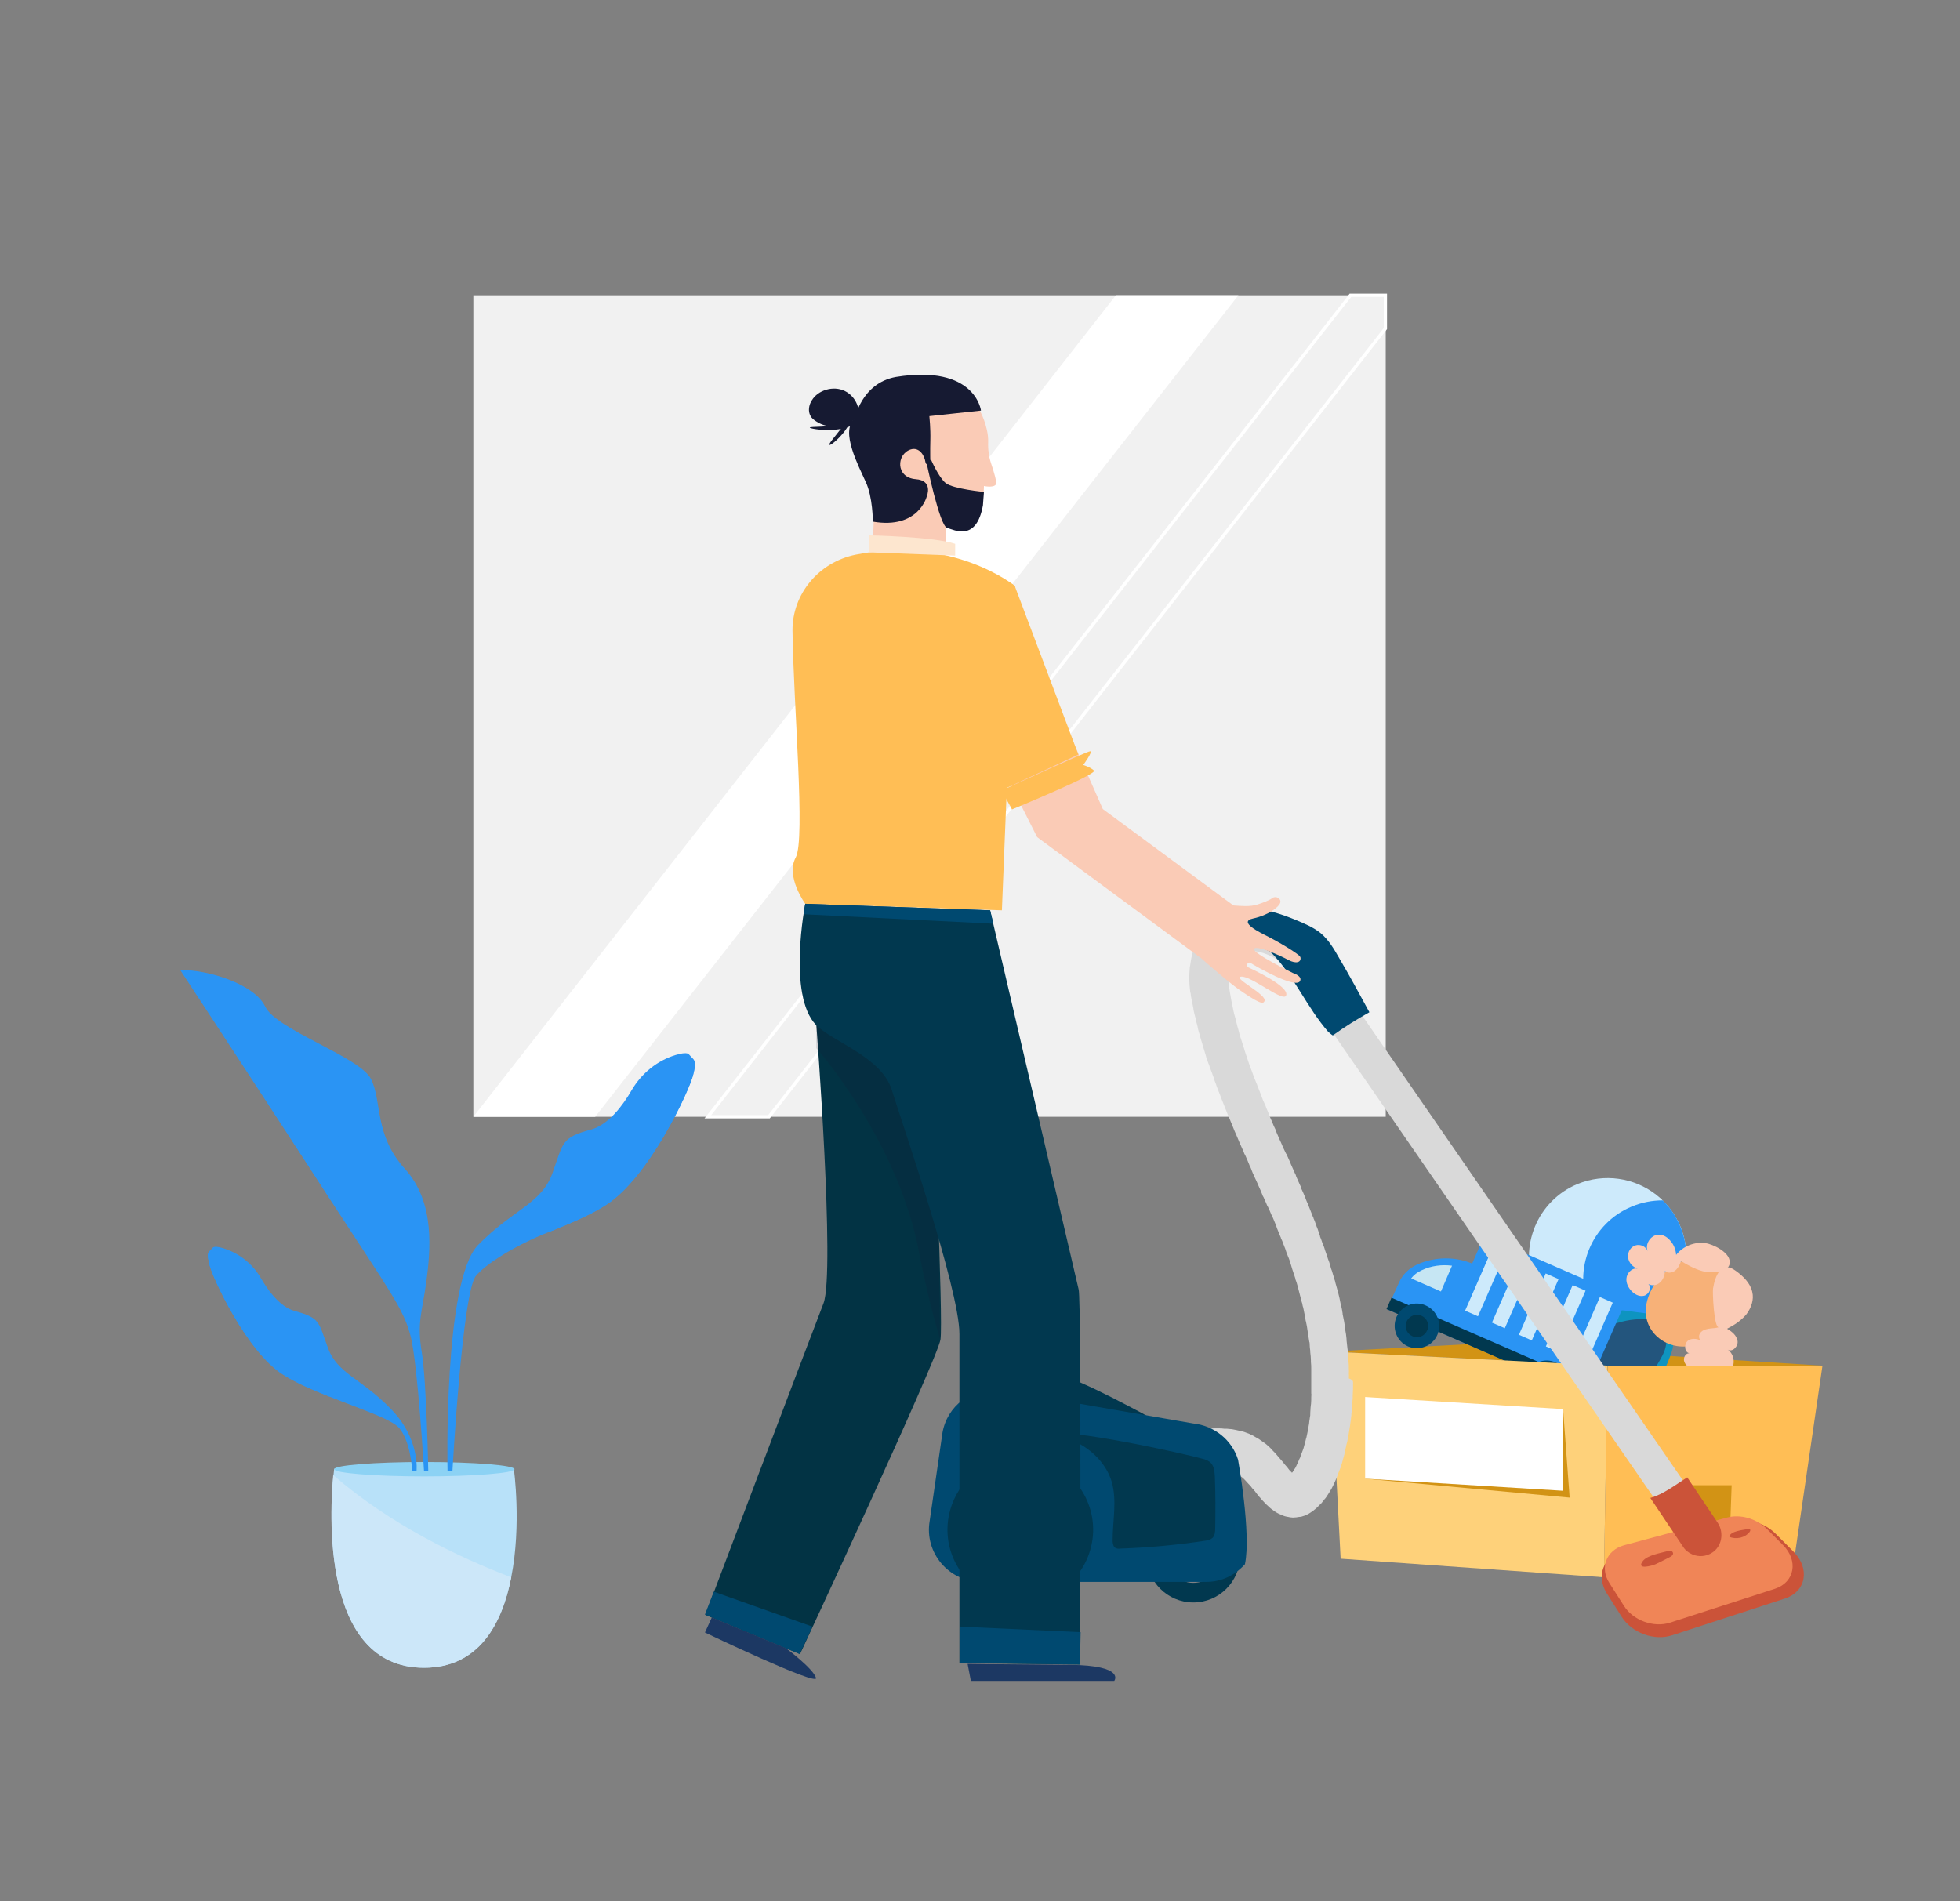 <?xml version="1.0" encoding="utf-8"?>
<!-- Generator: Adobe Illustrator 21.0.0, SVG Export Plug-In . SVG Version: 6.00 Build 0)  -->
<svg version="1.1" id="Layer_1" xmlns="http://www.w3.org/2000/svg" xmlns:xlink="http://www.w3.org/1999/xlink" x="0px" y="0px"
	 width="600px" height="582px" viewBox="0 0 600 582" style="enable-background:new 0 0 600 582;" xml:space="preserve">
<rect x="0" y="0" width="600" height="582" fill="#808080" stroke="none"/>
<style type="text/css">
	.st0{fill:#F1F1F1;}
	.st1{fill:#FFFFFF;}
	.st2{fill:none;stroke:#FFFFFF;stroke-miterlimit:10;}
	.st3{fill:#CDEAFB;}
	.st4{fill:#2A94F4;}
	.st5{fill:#D29315;}
	.st6{fill:#F7B178;}
	.st7{fill:#0E94C0;}
	.st8{fill:#23557D;}
	.st9{fill:#FACBB6;}
	.st10{fill:#01384F;}
	.st11{fill:#C6E6F3;}
	.st12{fill:#004970;}
	.st13{fill:#FED17A;}
	.st14{fill:#FFBE55;}
	.st15{fill:#F1C24C;}
	.st16{fill:#D9D9D9;}
	.st17{fill:#808184;}
	.st18{fill:#CB5339;}
	.st19{fill:#F08557;}
	.st20{fill:#023344;}
	.st21{fill:#161A32;}
	.st22{fill:#FDE6CF;}
	.st23{opacity:0.15;fill:#161A32;enable-background:new    ;}
	.st24{fill:#1C3863;}
	.st25{fill:#B8E1F9;}
	.st26{fill:#8CD2F4;}
	.st27{fill:#CCE7F9;}
</style>
<g>
	<rect x="144.9" y="90.4" class="st0" width="279.3" height="251.5"/>
	<polygon class="st1" points="182.2,341.9 144.9,341.9 341.6,90.4 379.1,90.4 	"/>
	<polygon class="st2" points="424.1,90.4 424.1,100.6 235.4,341.9 216.7,341.9 413.4,90.4 	"/>
</g>
<g>
	<g>
		<g>
			<path class="st3" d="M469.9,394c-5.1-12.3,0.7-26.4,13-31.5c8.3-3.4,17.4-1.9,24,3.2c3.2,2.5,5.8,5.8,7.5,9.8
				c5.1,12.3-0.7,26.4-13,31.5c-4,1.7-8.2,2.2-12.2,1.7C480.9,407.6,473.2,402.3,469.9,394z"/>
			<path class="st3" d="M481.6,398.9c-5.1-12.3,0.7-26.4,13-31.5c4-1.7,8.2-2.2,12.2-1.7c0.7,0.6,1.4,1.2,2.1,1.8
				c2.3,2.2,4.1,4.9,5.4,8c5.1,12.3-0.7,26.4-13,31.5c-3.1,1.3-6.3,1.9-9.5,1.8c-0.9,0-1.8-0.1-2.7-0.2
				C486,406.2,483.4,402.9,481.6,398.9z"/>
			<path class="st4" d="M486.5,400.9c-5.1-12.3,0.7-26.4,13-31.5c3.1-1.3,6.3-1.9,9.5-1.9c2.3,2.2,4.1,4.9,5.4,8
				c5.1,12.3-0.7,26.4-13,31.5c-3.1,1.3-6.3,1.9-9.5,1.8C489.6,406.6,487.8,404,486.5,400.9z"/>
		</g>
		<polygon class="st5" points="407.1,413.8 492.1,418.1 557.9,418.1 451.9,411.4 		"/>
		<g>
			<g>
				<path class="st6" d="M493.6,436.7c-0.6,0.5-1.2,1-1.9,1.2c-0.7,0.2-1.6-0.1-1.9-0.8c-0.3-0.8,0.2-1.6,0.7-2.3
					c2.3-2.9,4.8-5.8,7.3-8.5c2-2.2,7.5-4.8,5.7,0.1C502.1,430.1,496.6,434.1,493.6,436.7z"/>
				<path class="st6" d="M473.6,424.4c-6.9,3.5-13.2,8.3-18.5,14c-2.3,2.4-4.4,5.2-4.8,8.5c0,0.3,0,0.6,0.2,0.8
					c0.2,0.1,0.4,0.1,0.6,0c1.9-0.4,3.5-1.6,5-2.8c3.5-2.8,7-5.5,10.4-8.3c3.1-2.5,6.3-5,8.8-8.1c1-1.2,1.8-3.1,0.6-4.1
					c-0.4-0.4-0.9-0.5-1.5-0.5c-1.1,0-2.2,0.6-2.8,1.5L473.6,424.4z"/>
				<path class="st6" d="M479.6,430.2c-6.8,7.2-16.1,11.3-23.8,17.4c-1,0.8-2.1,2.2-1.3,3.3c0.5,0.8,1.7,0.8,2.6,0.6
					c2.1-0.4,4.1-1.3,6.1-2.2c7.5-3.4,15.4-7.1,19.8-14.1c0.6-1,1.1-2,1.1-3.2c0-1.1-0.7-2.3-1.9-2.5c-1.8-0.3-3,1.8-4.4,3
					L479.6,430.2z"/>
				<path class="st7" d="M503.1,402c-3-0.3-5.9-1-8.9-0.9c-2.6,0.1-7.1,1.1-7.9,4c-0.3,0.9,1,4.2,1.9,4.6c0.5,0.2,2,1,2.6,1
					c3.9-0.7,8.2-3.5,11.7-5.3C506.9,403,506.6,402.4,503.1,402z"/>
				<path class="st7" d="M502.6,421.1c-0.5,1-4.1,1.6-4.2,2.7c0,1.1,3.7,2.8,4.7,3.1c1.6,0.5,3-1.1,3.8-2.5c1.8-3.1,3.4-6.4,4.6-9.8
					c0.4-1.1,0.8-2.3,0.6-3.5c-0.1-1.4-1.2-3.1-2.8-2.8c-1.7,0.3-1.1,1.4-1.7,2.6C505.9,414.2,504.4,417.8,502.6,421.1z"/>
				<path class="st8" d="M506,404.1c-7.8-1.1-14.2,1.8-19.9,5c-6.4,3.5-12.6,7.4-18.7,11.2c3.8,8.2,10.6,16,18.6,21.5
					c2.9-0.9,4.9-3.1,6.8-5.3c5.6-6.4,11.2-12.8,15.4-20.2c0.9-1.6,1.8-3.3,1.9-5.4s-0.8-4.5-2.8-6.3L506,404.1z"/>
				<path class="st6" d="M531.1,395.5c-0.6-6.1-5.7-10.7-11.8-10.3c-0.9-0.2-1.9-0.1-3,0.3c-1.2,0.5-2.4,1-3.5,1.7
					c-4.3,2.5-7.7,7-8.7,11.6c-2,8.7,6.3,15.3,14.5,13c2.4-0.7,4.7-2.1,6.6-3.9C528.9,405,531.6,400.6,531.1,395.5z"/>
			</g>
			<path class="st9" d="M526.2,406.3c-1,0.4-2.1,0.3-3.2,0.5s-2.2,0.6-2.7,1.6s0.1,2.4,1.1,2.4c-1.4-0.9-3.3-1.3-4.6-0.4
				c-1.3,0.9-1.3,3.5,0.3,3.9c-1.2,0-1.9,1.5-1.5,2.6s1.4,1.8,2.5,2.4c0.9,0.6,2,1.1,3.1,1s2.2-1,2.1-2.1c0.7,2.5,4.3,3.4,6.2,1.6
				c1.9-1.7,1.5-5.2-0.6-6.6c1.4,0.9,3.3-1,3-2.7c-0.3-1.7-1.7-2.8-3.2-3.7c2.2-1.1,4.3-2.5,5.9-4.4c1.5-2,2.4-4.5,1.8-6.9
				c-0.6-2.7-2.8-4.8-5-6.4c-4.5-3.4-6.4,1.6-7,5.4C524.2,395.5,524.7,406.9,526.2,406.3z"/>
			<path class="st9" d="M522.2,389.4c-2.7-0.5-5.2-1.9-7.6-3.3c-0.4,1.1-0.9,2.2-1.8,2.9c-0.9,0.7-2.4,0.9-3.1,0.1
				c-0.1,1.3-0.5,2.6-1.5,3.5c-0.9,0.9-2.5,1.2-3.6,0.5c1.1,1.1,0.2,3.2-1.3,3.6s-3.1-0.5-4.1-1.7s-1.6-2.7-1.2-4.2s1.9-2.7,3.3-2.4
				c-1.5-0.5-2.7-1.8-2.9-3.4s0.7-3.2,2.2-3.7s3.3,0.3,3.8,1.8c-0.9-2.1,0.8-4.9,3.2-5.1c1.3-0.1,2.6,0.6,3.5,1.6
				c1.2,1.2,1.9,2.9,2,4.6c2.1-2.7,5.7-4.1,9-3.6c2.3,0.3,7.4,2.8,7.4,5.7C529.8,389.4,524.6,389.8,522.2,389.4z"/>
			<path class="st6" d="M486.2,405.1c0-0.1,0.1-0.2,0.1-0.3c-5,1.7-10.1,3.6-13.8,7.2c-0.7,0.7-1.4,2.1-0.5,2.6
				c0.5,0.3,1.1,0.1,1.6,0c4.7-1.6,9.2-3.7,13.5-6.2C486.6,407.3,486.1,405.7,486.2,405.1z"/>
		</g>
		<g>
			<path class="st4" d="M424.6,400.8l57.5,25.1l2.6-5.9l-40.3-17.6L451,387l0,0c-5.5-2.4-11.8-2.3-17.3,0.2l-0.2,0.1
				c-2.3,1.1-4.2,3-5.2,5.3L424.6,400.8z"/>
			
				<rect x="452.3" y="380.2" transform="matrix(0.4 -0.916 0.916 0.4 -104.744 663.015)" class="st10" width="3.8" height="62.7"/>
			
				<rect x="457.9" y="376.1" transform="matrix(0.4 -0.916 0.916 0.4 -83.908 671.651)" class="st4" width="26.6" height="47.7"/>
			<path class="st11" d="M435,389l0.2-0.1c2.9-1.4,6.2-1.8,9.3-1.4l-3.4,7.9l-9.1-4C432.8,390.3,433.9,389.5,435,389z"/>
			<path class="st12" d="M467.2,420.6c-1.5,3.5,0.1,7.5,3.5,9c3.5,1.5,7.5-0.1,9-3.5c1.5-3.5-0.1-7.5-3.5-9S468.8,417.1,467.2,420.6
				z"/>
			<path class="st12" d="M427.5,403.2c-1.5,3.5,0.1,7.5,3.5,9c3.5,1.5,7.5-0.1,9-3.5c1.5-3.5-0.1-7.5-3.5-9
				C433.1,398.1,429.1,399.7,427.5,403.2z"/>
			<path class="st10" d="M470.4,421.9c-0.8,1.7,0,3.7,1.8,4.5c1.7,0.8,3.7,0,4.5-1.8c0.8-1.7,0-3.7-1.8-4.5
				C473.1,419.4,471.1,420.2,470.4,421.9z"/>
			<path class="st10" d="M430.6,404.6c-0.8,1.7,0,3.7,1.8,4.5c1.7,0.8,3.7,0,4.5-1.8c0.8-1.7,0-3.7-1.8-4.5
				C433.5,402.1,431.4,402.8,430.6,404.6z"/>
			
				<rect x="477.7" y="405.1" transform="matrix(0.4 -0.916 0.916 0.4 -80.584 691.403)" class="st3" width="20.5" height="4.3"/>
			
				<rect x="469.4" y="401.5" transform="matrix(0.4 -0.916 0.916 0.4 -82.303 681.588)" class="st3" width="20.5" height="4.3"/>
			
				<rect x="461.1" y="397.9" transform="matrix(0.4 -0.916 0.916 0.4 -83.941 671.862)" class="st3" width="20.5" height="4.3"/>
			
				<rect x="452.8" y="394.2" transform="matrix(0.4 -0.916 0.916 0.4 -85.488 662.01)" class="st3" width="20.5" height="4.3"/>
			
				<rect x="444.6" y="390.6" transform="matrix(0.4 -0.916 0.916 0.4 -87.126 652.283)" class="st3" width="20.5" height="4.3"/>
		</g>
		<polygon class="st13" points="407.1,413.8 492.1,418.1 491,482.9 410.4,477.2 		"/>
		<polygon class="st14" points="492.1,418.1 557.9,418.1 549.2,477.7 491,482.9 		"/>
		<polygon class="st5" points="515.2,480.7 513.7,454.7 530.1,454.7 529.2,479.5 		"/>
	</g>
	<polygon class="st5" points="417.9,452.7 480.5,458.5 478.5,431.4 	"/>
	<polygon class="st1" points="478.5,456.4 417.9,452.7 417.9,427.7 478.5,431.4 	"/>
</g>
<g>
	<g>
		<path class="st15" d="M551.8,189L551.8,189C551.8,188.9,551.8,188.9,551.8,189C551.8,189,551.8,189,551.8,189z"/>
	</g>
	<path class="st16" d="M522.8,473.4c-1.5,1-3.4,1.1-4.9,0.4c-0.9-0.4-1.8-1-2.4-1.9l-8.2-11.9L391.1,291.7c-1.6-2.4-1-5.5,1.4-7.1
		s5.6-0.9,7.3,1.4l116.6,169l7.7,11.2C525.7,468.6,525.2,471.8,522.8,473.4z"/>
	<path class="st10" d="M379.6,476.3c0,7.9-6.4,14.3-14.3,14.3s-14.3-6.4-14.3-14.3s6.4-14.3,14.3-14.3S379.6,468.4,379.6,476.3z"/>
	<path class="st17" d="M373.6,476.3c0,4.6-3.7,8.3-8.3,8.3c-4.6,0-8.3-3.7-8.3-8.3c0-4.6,3.7-8.3,8.3-8.3
		C370,468,373.6,471.7,373.6,476.3z"/>
	<path class="st10" d="M303.2,422.8c0.9-2.5,2.1-5.3,4.6-6c1.1-0.3,2.3-0.1,3.5,0.1c13.6,2.7,26.1,9.3,38.4,15.8
		c1.1,0.6,2.3,1.3,2.3,2.5c0,0.7-0.4,1.3-0.8,1.8c-2.3,2.5-6.2,2.4-9.6,2.2c-9.7-0.7-19.4-1.4-29.1-2.3c-2.4-0.2-10.6,0.3-12.3-1.8
		C298.1,432.6,302.2,425.6,303.2,422.8z"/>
	<path class="st16" d="M414.2,423.3c0,1.3,0,2.6-0.1,3.9c0,0.6,0,1.3-0.1,1.9c0,1.2-0.1,2.4-0.3,3.6c0,0.4,0,0.8-0.1,1.2
		c0,0.5-0.1,1-0.2,1.6c-0.1,0.8-0.2,1.7-0.4,2.6c-0.1,0.7-0.2,1.5-0.4,2.3c-0.1,0.6-0.2,1.2-0.4,1.8c-0.2,0.9-0.4,1.8-0.6,2.8
		s-0.6,2.1-0.9,3.3c-0.2,0.7-0.5,1.5-0.8,2.2c-0.2,0.4-0.3,0.7-0.4,1.1c-0.1,0.3-0.3,0.7-0.4,1c-0.3,0.7-0.6,1.4-0.9,2
		c-0.2,0.4-0.4,0.8-0.6,1.2c-0.5,0.8-1,1.7-1.5,2.4c-0.2,0.3-0.5,0.7-0.8,1c-0.1,0.2-0.2,0.3-0.3,0.4c-0.3,0.4-0.6,0.8-1,1.1
		c-0.3,0.3-0.7,0.7-1,1c-0.6,0.5-1.2,1-1.7,1.3c-0.4,0.3-0.8,0.5-1.2,0.7c-0.3,0.2-0.6,0.3-1,0.4c-0.5,0.2-0.9,0.3-1.4,0.3
		c-0.6,0.1-1.1,0.2-1.7,0.2h-0.3c-0.5,0-1-0.1-1.4-0.2c-0.7-0.1-1.4-0.3-2-0.6c-0.2-0.1-0.4-0.2-0.7-0.3c-0.9-0.4-1.7-1-2.5-1.6
		c-0.4-0.3-0.7-0.6-1.1-1c-0.4-0.3-0.8-0.7-1.2-1.2c-0.3-0.3-0.6-0.6-0.9-1c-0.4-0.4-0.7-0.8-1.1-1.3c-0.2-0.3-0.4-0.5-0.6-0.8
		c0-0.1-0.1-0.1-0.2-0.2c-0.2-0.3-0.4-0.6-0.7-0.8c-0.3-0.5-0.7-0.9-1.1-1.3s-0.7-0.8-1.1-1.2c-0.4-0.4-0.7-0.7-1.1-1c0,0,0,0-0.1,0
		c-0.4-0.3-0.7-0.5-1.1-0.7c-0.3-0.2-0.6-0.3-0.9-0.4c-0.4-0.2-0.9-0.3-1.3-0.4c-0.2-0.1-0.4-0.1-0.6-0.1c-0.4-0.1-0.7-0.2-1.1-0.2
		c-0.3-0.1-0.6-0.1-1-0.1s-0.8,0-1.2,0c-0.4,0-0.9,0-1.4,0.1c-0.4,0-0.9,0.1-1.3,0.2c-0.4,0-0.7,0.1-1.1,0.2
		c-2.7,0.5-5.3,1.4-7.6,2.4l-4.3-12.2c3.3-1.4,6.5-2.3,9.4-2.9c0.4-0.1,0.9-0.2,1.3-0.3c0.8-0.1,1.5-0.2,2.2-0.3
		c0.6,0,1.1-0.1,1.6-0.1c0.6,0,1.1,0,1.7,0c0.5,0,1,0,1.5,0.1c0.6,0,1.2,0,1.8,0.1c0.6,0,1.3,0.2,1.9,0.3c0.6,0.1,1.2,0.3,1.7,0.4
		c0.6,0.1,1.1,0.3,1.6,0.5c0.4,0.1,0.8,0.3,1.2,0.5c0.4,0.2,0.9,0.4,1.3,0.7c0.5,0.3,1,0.5,1.5,0.9c0.4,0.3,0.9,0.6,1.3,0.9l0.1,0.1
		c0.3,0.2,0.6,0.4,0.9,0.7c0.6,0.5,1.2,1.1,1.7,1.7c0.2,0.2,0.4,0.4,0.6,0.6c0.4,0.5,0.9,1,1.2,1.4c0.4,0.5,0.9,1,1.3,1.5
		c0.1,0.1,0.2,0.2,0.2,0.3c0.2,0.2,0.4,0.5,0.6,0.7c0.3,0.3,0.6,0.7,0.9,1.1c0.2,0.3,0.4,0.5,0.6,0.7c0.2,0.1,0.3,0.3,0.4,0.4l0,0
		c0.2-0.2,0.3-0.3,0.4-0.6c0.1-0.1,0.2-0.2,0.2-0.3c0.1-0.1,0.2-0.3,0.3-0.4c0.1-0.1,0.2-0.3,0.2-0.4c0.2-0.3,0.3-0.5,0.4-0.8
		c0.1-0.1,0.2-0.3,0.2-0.4c0.2-0.4,0.4-0.9,0.6-1.4c0.2-0.2,0.2-0.5,0.3-0.7c0.1-0.3,0.2-0.5,0.3-0.8c0.2-0.5,0.4-1,0.6-1.6
		c0.2-0.8,0.5-1.7,0.7-2.6c0-0.2,0.1-0.4,0.2-0.7c0.2-0.8,0.3-1.6,0.5-2.4c0.1-0.4,0.1-0.8,0.2-1.2c0.1-0.5,0.2-1,0.2-1.4
		c0.1-0.4,0.1-0.9,0.2-1.4c0.1-0.3,0.1-0.6,0.1-0.9c0-0.1,0-0.2,0-0.3c0-0.6,0.1-1.1,0.1-1.7l0,0c0.1-0.8,0.2-1.5,0.2-2.3
		c0-0.3,0-0.6,0-0.9c0-0.4,0.1-0.7,0-1.1c0-0.5,0-1,0-1.5c0-0.3,0-0.5,0-0.7c0-0.9,0-1.8,0-2.7c0-0.2,0-0.4,0-0.6c0-0.6,0-1.1,0-1.7
		c0-0.1,0-0.2,0-0.3c0-0.7,0-1.4-0.1-2.1c0-0.2,0-0.3,0-0.5c0-0.8-0.1-1.7-0.2-2.5c0-0.1,0-0.3,0-0.4c-0.1-0.8-0.2-1.5-0.2-2.3
		c0-0.2,0-0.3-0.1-0.5c-0.1-0.7-0.2-1.3-0.3-1.9c0-0.4-0.1-0.8-0.2-1.3c-0.1-1-0.3-1.9-0.5-2.9c-0.1-0.3-0.2-0.7-0.2-1.1
		c-0.2-1-0.4-2-0.6-3c0-0.2-0.1-0.4-0.2-0.7c-0.1-0.6-0.2-1.1-0.4-1.6c-0.1-0.4-0.2-0.8-0.3-1.2c-0.2-0.9-0.5-1.8-0.7-2.7
		c0-0.2-0.1-0.3-0.1-0.4l0,0c-0.2-0.7-0.4-1.5-0.7-2.2c0-0.2-0.1-0.3-0.1-0.5c-0.3-0.9-0.6-1.8-0.9-2.7c-0.2-0.7-0.4-1.3-0.6-2
		c-0.2-0.6-0.4-1.3-0.7-1.9c-0.2-0.4-0.3-0.9-0.5-1.3c-0.2-0.7-0.5-1.5-0.8-2.2c0-0.1,0-0.1-0.1-0.2c-0.2-0.7-0.5-1.4-0.8-2
		c0-0.1,0-0.2-0.1-0.3c-0.4-0.9-0.7-1.8-1.1-2.7c-0.1-0.3-0.2-0.6-0.3-0.9c-0.4-1-0.8-1.9-1.2-2.9c-0.1-0.1-0.1-0.2-0.2-0.3
		c-0.3-0.7-0.6-1.5-1-2.3c0-0.1-0.1-0.2-0.2-0.3c-0.3-0.7-0.6-1.5-1-2.3c-0.1-0.3-0.2-0.5-0.4-0.8c-0.4-1.1-0.9-2.2-1.4-3.3
		c-0.1-0.2-0.2-0.5-0.3-0.7c-0.2-0.4-0.4-0.9-0.6-1.3s-0.3-0.7-0.5-1.1s-0.4-0.9-0.6-1.4c-0.1-0.3-0.2-0.5-0.3-0.8
		c-0.2-0.3-0.4-0.7-0.5-1.1c-0.4-1-0.8-1.9-1.2-2.8c-0.2-0.3-0.4-0.7-0.5-1.1c-0.3-0.7-0.6-1.3-0.9-2c-0.2-0.3-0.3-0.6-0.4-0.9
		c-0.5-1.2-1-2.4-1.5-3.5c-0.2-0.5-0.4-1-0.6-1.5c-0.4-1-0.9-2.1-1.3-3.2c-0.1-0.1-0.2-0.3-0.2-0.4c-0.4-1-0.8-2-1.2-3
		c-0.2-0.5-0.4-1-0.6-1.5s-0.4-1-0.6-1.6c-0.3-0.7-0.6-1.5-0.9-2.3c-0.2-0.5-0.3-1-0.5-1.4s-0.3-0.8-0.4-1.2
		c-0.4-1.2-0.9-2.4-1.3-3.5c-0.1-0.4-0.2-0.7-0.4-1.1c-0.2-0.6-0.4-1.1-0.6-1.7c-0.1-0.5-0.3-1-0.4-1.4c-0.1-0.3-0.2-0.7-0.3-1
		c-0.2-0.7-0.4-1.4-0.6-2c-0.2-0.7-0.4-1.4-0.6-2c-0.1-0.4-0.2-0.9-0.4-1.4c-0.2-0.7-0.4-1.5-0.5-2.2c-0.2-0.5-0.3-1-0.4-1.6
		c-0.2-0.8-0.4-1.6-0.6-2.4c-0.1-0.4-0.2-0.8-0.2-1.2c-0.2-1-0.4-2-0.6-3c-0.1-0.5-0.2-0.9-0.2-1.4c-0.1-0.3-0.2-0.7-0.2-1
		c-0.3-2.3-0.3-4.5-0.1-6.7c0-0.2,0-0.5,0.1-0.7c0.3-2.6,0.9-5,1.9-7.1c0.1-0.3,0.2-0.6,0.4-0.8c1.2-2.4,2.9-4.4,5-6
		c0.1-0.1,0.2-0.2,0.3-0.2c0.3-0.3,0.6-0.6,1-0.8c2.7-1.7,5.6-2.6,8.8-2.8l0,0c6.7-0.4,14.3,2.6,21.2,8.7l-7.7,10.1
		c-4.1-3.6-7.9-5.3-11-5.7c-0.4,0-0.9-0.1-1.2-0.1c-0.9,0-1.7,0.1-2.4,0.3c-0.6,0.1-1.1,0.3-1.6,0.7c-0.4,0.3-0.8,0.6-1.1,1
		c-0.4,0.4-0.7,1-1,1.6c-0.4,0.9-0.7,2-0.8,3.2c0,0.3,0,0.5,0,0.8c0,1.1,0,2.4,0.2,3.7l0.1,0.8c0,0.2,0.1,0.4,0.1,0.6
		c0.1,0.8,0.3,1.5,0.4,2.3c0,0.2,0.1,0.3,0.1,0.5c0.2,0.8,0.3,1.6,0.5,2.4c0,0,0,0,0,0.1c0.2,1,0.5,2,0.8,3.1v0.1
		c0.2,0.7,0.4,1.5,0.6,2.3c0,0.1,0,0.2,0.1,0.3c0.3,1.2,0.6,2.4,1,3.5c0.3,0.9,0.6,1.9,0.9,2.8c0,0.1,0.1,0.3,0.1,0.4
		c0.4,1.1,0.7,2.2,1.1,3.3c0,0.1,0.1,0.2,0.1,0.3c0.3,0.9,0.6,1.8,1,2.7c0,0.1,0.1,0.2,0.1,0.3c0.4,1.2,0.9,2.4,1.4,3.6l0,0
		c0.5,1.2,0.9,2.4,1.4,3.6c0,0.1,0.1,0.2,0.1,0.3c0.3,0.8,0.6,1.6,1,2.4c0.2,0.3,0.3,0.7,0.4,1c0.4,0.9,0.8,1.8,1.1,2.7
		c0.2,0.5,0.4,1,0.7,1.6c0.3,0.8,0.6,1.5,1,2.3c0.1,0.2,0.2,0.3,0.2,0.6c0.4,1,0.9,2,1.3,3c0.1,0.1,0.1,0.3,0.2,0.4
		c0.4,1,0.9,2.1,1.4,3.1c0,0.1,0.1,0.1,0.1,0.2s0.1,0.2,0.2,0.3c0.4,1,0.9,1.9,1.3,2.9c0,0.1,0,0.2,0.1,0.3c0.4,0.9,0.8,1.8,1.2,2.7
		c0.2,0.3,0.3,0.6,0.4,1c0.4,0.9,0.8,1.8,1.2,2.7l0,0c0.2,0.3,0.3,0.7,0.4,1.1c0.2,0.4,0.4,0.9,0.6,1.3s0.3,0.8,0.5,1.2
		c0.3,0.8,0.6,1.6,1,2.4c0,0.1,0.1,0.2,0.1,0.3c0.4,1.1,0.9,2.2,1.3,3.3c0.1,0.2,0.2,0.3,0.2,0.5c0.3,0.6,0.5,1.2,0.7,1.8
		c0.1,0.2,0.2,0.4,0.2,0.6c0.4,0.8,0.6,1.7,0.9,2.5c0.1,0.2,0.2,0.4,0.2,0.7c0.3,0.7,0.5,1.3,0.7,1.9c0.3,0.7,0.6,1.4,0.8,2.2
		c0.2,0.6,0.4,1.1,0.6,1.7c0.2,0.7,0.4,1.3,0.7,2c0.2,0.7,0.4,1.4,0.6,2.1c0.1,0.2,0.1,0.3,0.2,0.5c0.3,1,0.6,2,0.9,3
		c0.1,0.1,0.1,0.3,0.1,0.4c0.3,1,0.6,2.1,0.9,3.2l0,0c0.3,1.2,0.6,2.4,0.8,3.6c0,0.1,0.1,0.2,0.1,0.3c0.2,0.9,0.4,1.7,0.5,2.6
		c0,0.1,0,0.1,0,0.2c0.3,1.4,0.6,2.9,0.8,4.4c0,0.1,0,0.3,0,0.4c0.2,0.9,0.3,1.8,0.4,2.8c0,0.1,0,0.3,0,0.4c0.1,0.9,0.2,1.8,0.3,2.7
		c0,0.2,0.1,0.4,0.1,0.6c0.1,0.7,0.1,1.5,0.2,2.3c0,0.3,0,0.6,0,0.9c0.1,0.7,0.1,1.5,0.1,2.3c0,0.4,0.1,0.8,0,1.2
		c0,0.5,0.1,1.1,0,1.7C414.2,422.5,414.2,422.9,414.2,423.3z"/>
	<path class="st12" d="M408,317c3.6-2.6,7.3-4.9,11.2-7.1c-3-5.5-6-11.1-9.2-16.5c-1.6-2.8-3.2-5.6-5.7-7.7c-2.2-1.8-4.9-2.9-7.5-4
		c-4.1-1.7-13.2-5.1-16.5-2.2c-2,1.7-2.6,4.6-3.2,7.2c2.2,2,10.2,3,12.4,5.3c6.6,6.8,10.7,16.6,17.1,23.9
		C407.1,316.3,407.5,316.7,408,317z"/>
	<path class="st12" d="M381.1,478.9c2-9.3-2.1-32-2.1-32c-1.9-6.1-7.3-10.4-13.7-11.1l-59.4-10.3c-8.4-0.8-16,4.9-17.4,13.2
		l-3.9,26.9c-1.7,9.8,5.9,18.7,15.8,18.7h68.5C374,484.4,378.1,482.2,381.1,478.9z"/>
	
		<ellipse transform="matrix(0.23 -0.973 0.973 0.23 -215.072 664.595)" class="st10" cx="312.4" cy="468.2" rx="22.3" ry="22.3"/>
	<path class="st17" d="M325.4,468.2c0,7.1-5.8,12.9-12.9,12.9s-12.9-5.8-12.9-12.9s5.8-12.9,12.9-12.9S325.4,461.1,325.4,468.2z"/>
	<path class="st10" d="M330.2,441.9c4.7,2.5,8.6,6.7,10.1,11.7c1.7,5.8,0.3,12,0.3,18c0,0.7,0.1,1.6,0.6,2.1s1.3,0.5,1.9,0.4
		c8.6-0.3,17.3-1.1,25.8-2.4c0.8-0.1,1.6-0.3,2.2-0.8c0.8-0.7,0.9-1.9,0.9-3c0.1-5.3,0.1-10.5-0.1-15.8c-0.1-1.5-0.2-3.1-1.2-4.2
		c-0.7-0.7-1.7-1.1-2.6-1.3c-5.8-1.6-39.1-9.1-50-8.1C322.2,439,326.5,439.9,330.2,441.9z"/>
	<path class="st18" d="M496.6,475.1l34-9.2c4.4-1.2,9.6,0.3,13,3.7l5.4,5.4c5.2,5.2,3.9,12.3-2.6,14.4l-34.7,11.3
		c-5.4,1.7-12.1-0.8-15.2-5.6l-4.7-7.4C488.6,482.4,490.8,476.7,496.6,475.1z"/>
	<path class="st19" d="M497.1,473.1l31.6-8.5c4.1-1.1,8.9,0.3,12.1,3.4l5,5c4.8,4.8,3.6,11.4-2.4,13.4l-32.2,10.4
		c-5,1.6-11.3-0.7-14.1-5.2l-4.4-6.9C489.6,479.9,491.8,474.6,497.1,473.1z"/>
	<path class="st18" d="M524.2,475.3c-1.9,1.3-4.2,1.4-6.1,0.6c-1.2-0.5-2.2-1.3-2.9-2.4l-10-14.9c4-1.1,7.8-4.1,11.3-6.3l9.4,14
		C527.8,469.3,527.1,473.4,524.2,475.3z"/>
	<path class="st18" d="M510.4,474.9c0.6-0.2,1.5-0.2,1.7,0.4c0.3,0.6-0.4,1.2-1.1,1.5c-1.3,0.7-2.6,1.3-4,2c-1.2,0.6-6.4,2-4-1
		C504.5,476.1,508.2,475.5,510.4,474.9z"/>
	<path class="st18" d="M535.2,468.1c0.2,0,0.4,0,0.5,0.1c0.2,0.2,0.1,0.5-0.1,0.8c-1.4,1.8-4.1,2.4-6.2,1.5
		C529.6,468.7,533.8,468.4,535.2,468.1z"/>
</g>
<g>
	<path class="st20" d="M249.9,313.8c0,0,5.8,75.6,2.2,85.2c-3.8,9.8-36.2,95.4-36.2,95.4l29,12c0,0,42.1-90.3,43-96.3
		s-2.3-77.3-2.3-77.3l-8.8-15.1L249.9,313.8z"/>
	<path class="st9" d="M299.8,125.4c0,0,2.8,5,2.7,9.8c-0.1,2.3,0.2,4.6,0.9,6.7c0.9,2.7,1.9,5.9,1.4,6.5c-0.8,1-3.6,0.4-3.6,0.4
		s0.1,14.4-7.3,13.4c-7-0.9-4.3-1-4.3-1l-0.3,8.8l-22.2-0.8l0.4-10.5l3.4-36.7L299.8,125.4z"/>
	<path class="st21" d="M261.6,128.4c-4.5,3.5,1.3,14.4,3.4,19.1c2.2,4.6,2.2,12.2,2.2,12.2c14,2.4,16.5-7.7,16.5-7.7
		s2.1-4.9-3.4-5.3c-6.2-0.5-5.9-7.7-1.5-9.1c2.6-0.8,4.2,1.8,4.5,3.9c0.2,1.2,1.5,0.5,1.5,0.5s-0.1-4.1,0-7.3
		c0.1-3.4-0.3-7.3-0.3-7.3l15.8-1.7c0,0-1.7-14.2-26-10.3C263.6,117.3,261.6,128.4,261.6,128.4z"/>
	<path class="st21" d="M262.4,129.3c1.5-3.5-0.3-7.9-3.8-9.6s-8.2-0.3-10.1,2.9c-0.9,1.4-1.2,3.3-0.4,4.7c0.4,0.8,1.1,1.3,1.9,1.8
		c3.4,2.2,8.2,1.9,11.4-0.5"/>
	<path class="st21" d="M283.6,141.5c0,0,4,19.4,6.3,20.1c2.3,0.7,9,4.3,11-6.9l0.3-4.1c0,0-9.4-0.9-11.7-2.7
		c-2.2-1.8-4.5-7.2-4.5-7.2L283.6,141.5z"/>
	<g>
		<path class="st21" d="M268.2,121.6c0.2,0,0.1,1.5-1,3.4c-1.1,2-3.6,4.2-6.9,5.5c-3.3,1.2-6.5,1.3-8.8,1.1
			c-2.2-0.2-3.6-0.5-3.6-0.7s1.4-0.2,3.6-0.3c2.2-0.1,5.2-0.3,8.3-1.4c3-1.1,5.3-3.1,6.6-4.7C267.6,122.9,268,121.6,268.2,121.6z"/>
	</g>
	<g>
		<path class="st21" d="M261.1,126.6c0.3,0.1-0.6,2.8-2.6,5.5c-2.1,2.7-4.4,4.4-4.6,4.1c-0.3-0.3,1.5-2.3,3.5-4.9
			C259.2,128.7,260.6,126.4,261.1,126.6z"/>
	</g>
	<path class="st14" d="M262,169.8c-11.4,2.3-19.5,12.1-19.4,23.3c0.3,22.9,4,63.8,1,69.4c-3.2,5.8,2.9,14.2,2.9,14.2l60.2,2l4-99.3
		C310.6,179.3,291.6,163.9,262,169.8z"/>
	<g>
		<polyline class="st9" points="378.1,277.6 337.6,247.7 317.8,202.8 293.8,209.4 317.5,256.3 367.2,293 378.1,277.6 		"/>
		<g>
			<g>
				<path class="st9" d="M368.8,276.2l4.6,0.4c0,0,2.8,0.7,7.8,0.8c1.3,0,2.6-0.1,3.8-0.5c1.5-0.5,3.5-1.2,4.4-1.9
					c1.2-0.9,2.9,0.1,2.5,1.4s-3.6,3.8-8.3,4.8c-4.7,1,2.1,4.3,4.5,5.5s9.8,5.4,10,6.4c0.3,1.5-1.3,2.1-3.7,0.8
					c-2.4-1.3-9.9-4.7-10.5-3.4c-0.6,1.3,11.9,7.4,11.9,7.4s2.9,0.9,2.2,2.4c-1.2,2.7-14-4.7-15.2-5.5c-0.8-0.5-1.6,0.9-0.6,1.4
					s12.7,5.8,11.5,8.6c-0.9,2.1-10.6-6-13.7-5.8s8,5.5,7.1,7.5c-0.4,0.7-0.7,1.3-6.6-2.7c-6.1-4-20.6-17.5-20.6-17.5l9.1-10.2"/>
			</g>
		</g>
	</g>
	<path class="st14" d="M310.6,179.3l19.5,51.7l-23.6,11c0,0-23.6-45.2-23.6-49.3C283.1,188.6,291.1,166.3,310.6,179.3z"/>
	<path class="st14" d="M306.6,242l3.2,5.8c0,0,26.3-10.8,25.1-11.9s-3.3-1.7-3.3-1.7s3.1-4.2,2.1-4.2C332.8,230,306.6,242,306.6,242
		z"/>
	<path class="st22" d="M266,169.1v-5.2c0,0,19.9,0.4,26.4,2.6v3.6L266,169.1z"/>
	<path class="st23" d="M249.9,313.8v7.1c0,0,25,28.1,31.5,62.8c2.7,14.4,6.4,26.4,6.4,26.4l-0.5-31.1l-10.7-53.8L249.9,313.8z"/>
	<path class="st10" d="M246.5,276.7c0,0-5.5,28,3.3,37.1c5,5.1,20.1,9.8,23.2,19.9c2.5,8.2,20.7,60.8,20.7,74.7
		c0,10.8,0,100.8,0,100.8l36.9,0.4c0,0,0.5-110.7-0.4-114.8c-0.9-4-27.1-116.1-27.1-116.1L246.5,276.7z"/>
	<polygon class="st12" points="293.8,509.1 293.8,498 330.8,499.7 330.6,509.6 	"/>
	<polygon class="st12" points="215.8,494.3 244.8,506.4 248.7,498 218.5,487.3 	"/>
	<path class="st24" d="M217.9,495.2l-2.1,4.6c0,0,34.9,16.7,34,13.9c-0.8-2.8-9.2-9.1-9.2-9.1L217.9,495.2z"/>
	<path class="st24" d="M296.2,509.4l1,5.2h43.9c0,0,3.6-4.7-13.6-4.9C310.4,509.6,296.2,509.4,296.2,509.4z"/>
	<polygon class="st12" points="246.5,276.7 246,279.9 304.1,282.8 303.1,278.7 	"/>
</g>
<g>
	<path class="st25" d="M129.8,510.6c16.8,0,23.9-13.4,26.7-27.7c3.2-16.1,0.8-33.2,0.8-33.2h-55c0,0-0.1,0.7-0.2,1.8
		C101.1,461.7,97.8,510.6,129.8,510.6z"/>
	<path class="st26" d="M102.3,449.8c0,1.2,12.3,2.2,27.6,2.2c15.2,0,27.6-1,27.6-2.2s-12.3-2.2-27.6-2.2S102.3,448.6,102.3,449.8z"
		/>
	<path class="st4" d="M55.2,297c0,0,29,44.2,46.5,71.2s22,32.6,24.1,41.3c2.1,8.7,4,40.9,4,40.9h1.3c0,0-0.5-27.3-2-36.5
		c-1.5-8.9,0.1-12.1,1.4-21.4c1.2-9.3,2.9-24.3-6.6-34.7c-9.4-10.4-6.9-20.6-10.3-27.4c-3.3-6.8-29-15.1-32.4-22.2
		C77.9,301.2,63.4,296.8,55.2,297z"/>
	<path class="st4" d="M55.2,297c0,0,9.2,10.4,15.4,13.9s9.2,0.4,13.9,8.9c4.8,8.5,5,12.3,9.3,16.6c4.3,4.3,9.5,4.6,10,14.1
		c0.4,9.5-2.1,17.6-2.1,17.6S57.1,299.3,55.2,297z"/>
	<path class="st4" d="M127.5,450.4h-1.3c0,0-0.4-8.8-3.9-13.1c-2.3-2.8-11.9-5.9-21.4-9.7c-5.3-2.1-10.4-4.3-14.3-6.8
		c-11.1-7-21.6-29.7-22.5-33.7c-0.3-1.4-0.5-2.3-0.5-2.8l0,0c0-1.1,0.6-1.2,1.5-2.3c0.5-0.5,1.8-0.3,3.4,0.2c4.7,1.5,8.8,4.7,11.3,9
		c2.3,4,6,9,10.5,10.2c7.8,2.1,7.2,3.4,10.1,11.3s10.1,9.2,19.2,18.6C128.7,440.5,127.5,450.4,127.5,450.4z"/>
	<path class="st4" d="M100.9,427.6c-5.3-2.1-10.4-4.3-14.3-6.8c-11.1-7-21.6-29.7-22.5-33.7c-0.3-1.4-0.5-2.3-0.5-2.8
		c0.1,0.3,0.6,3.8,6.3,6.2c6,2.5,7.2,2.5,7.9,6.2c0.8,3.8,1.4,7.8,4.6,8.6c3.1,0.8,5.1-2.7,7.5,3c2.5,5.7,3.7,7.7,5.9,8.5
		c2.3,0.8,4-0.4,4.5,4C100.6,423.5,100.8,426,100.9,427.6z"/>
	<path class="st4" d="M137,450.4h1.5c0,0,3-54.7,7.2-59.8c2.7-3.3,11.5-9.2,22.8-13.6c6.2-2.5,12.4-5.1,17-8.1
		c13.1-8.3,25.6-35.1,26.7-39.9c0.4-1.6,0.6-2.7,0.5-3.4l0,0c0-1.3-0.7-1.5-1.8-2.8c-0.5-0.6-2.1-0.4-4.1,0.2
		c-5.6,1.7-10.4,5.6-13.4,10.7c-2.7,4.7-7.1,10.6-12.4,12.1c-9.3,2.5-8.5,4-11.9,13.4s-12,11-22.8,22
		C135.7,392.3,137,450.4,137,450.4z"/>
	<path class="st4" d="M168.5,377c6.2-2.5,12.4-5.1,17-8.1c13.1-8.3,25.6-35.1,26.7-39.9c0.4-1.6,0.6-2.7,0.5-3.4
		c-0.1,0.3-0.6,4.6-7.5,7.4c-7.1,2.9-8.5,2.9-9.4,7.4s-1.7,9.3-5.4,10.2c-3.7,0.9-6-3.2-8.9,3.6c-2.9,6.8-4.3,9.1-7,10
		s-4.7-0.5-5.3,4.8C168.8,372.1,168.6,375.1,168.5,377z"/>
	<g>
		<path class="st27" d="M129.8,510.6c16.8,0,23.9-13.4,26.7-27.7c-16.5-6.3-37.2-16.3-54.5-31.3C101.1,461.7,97.8,510.6,129.8,510.6
			z"/>
	</g>
</g>
</svg>
